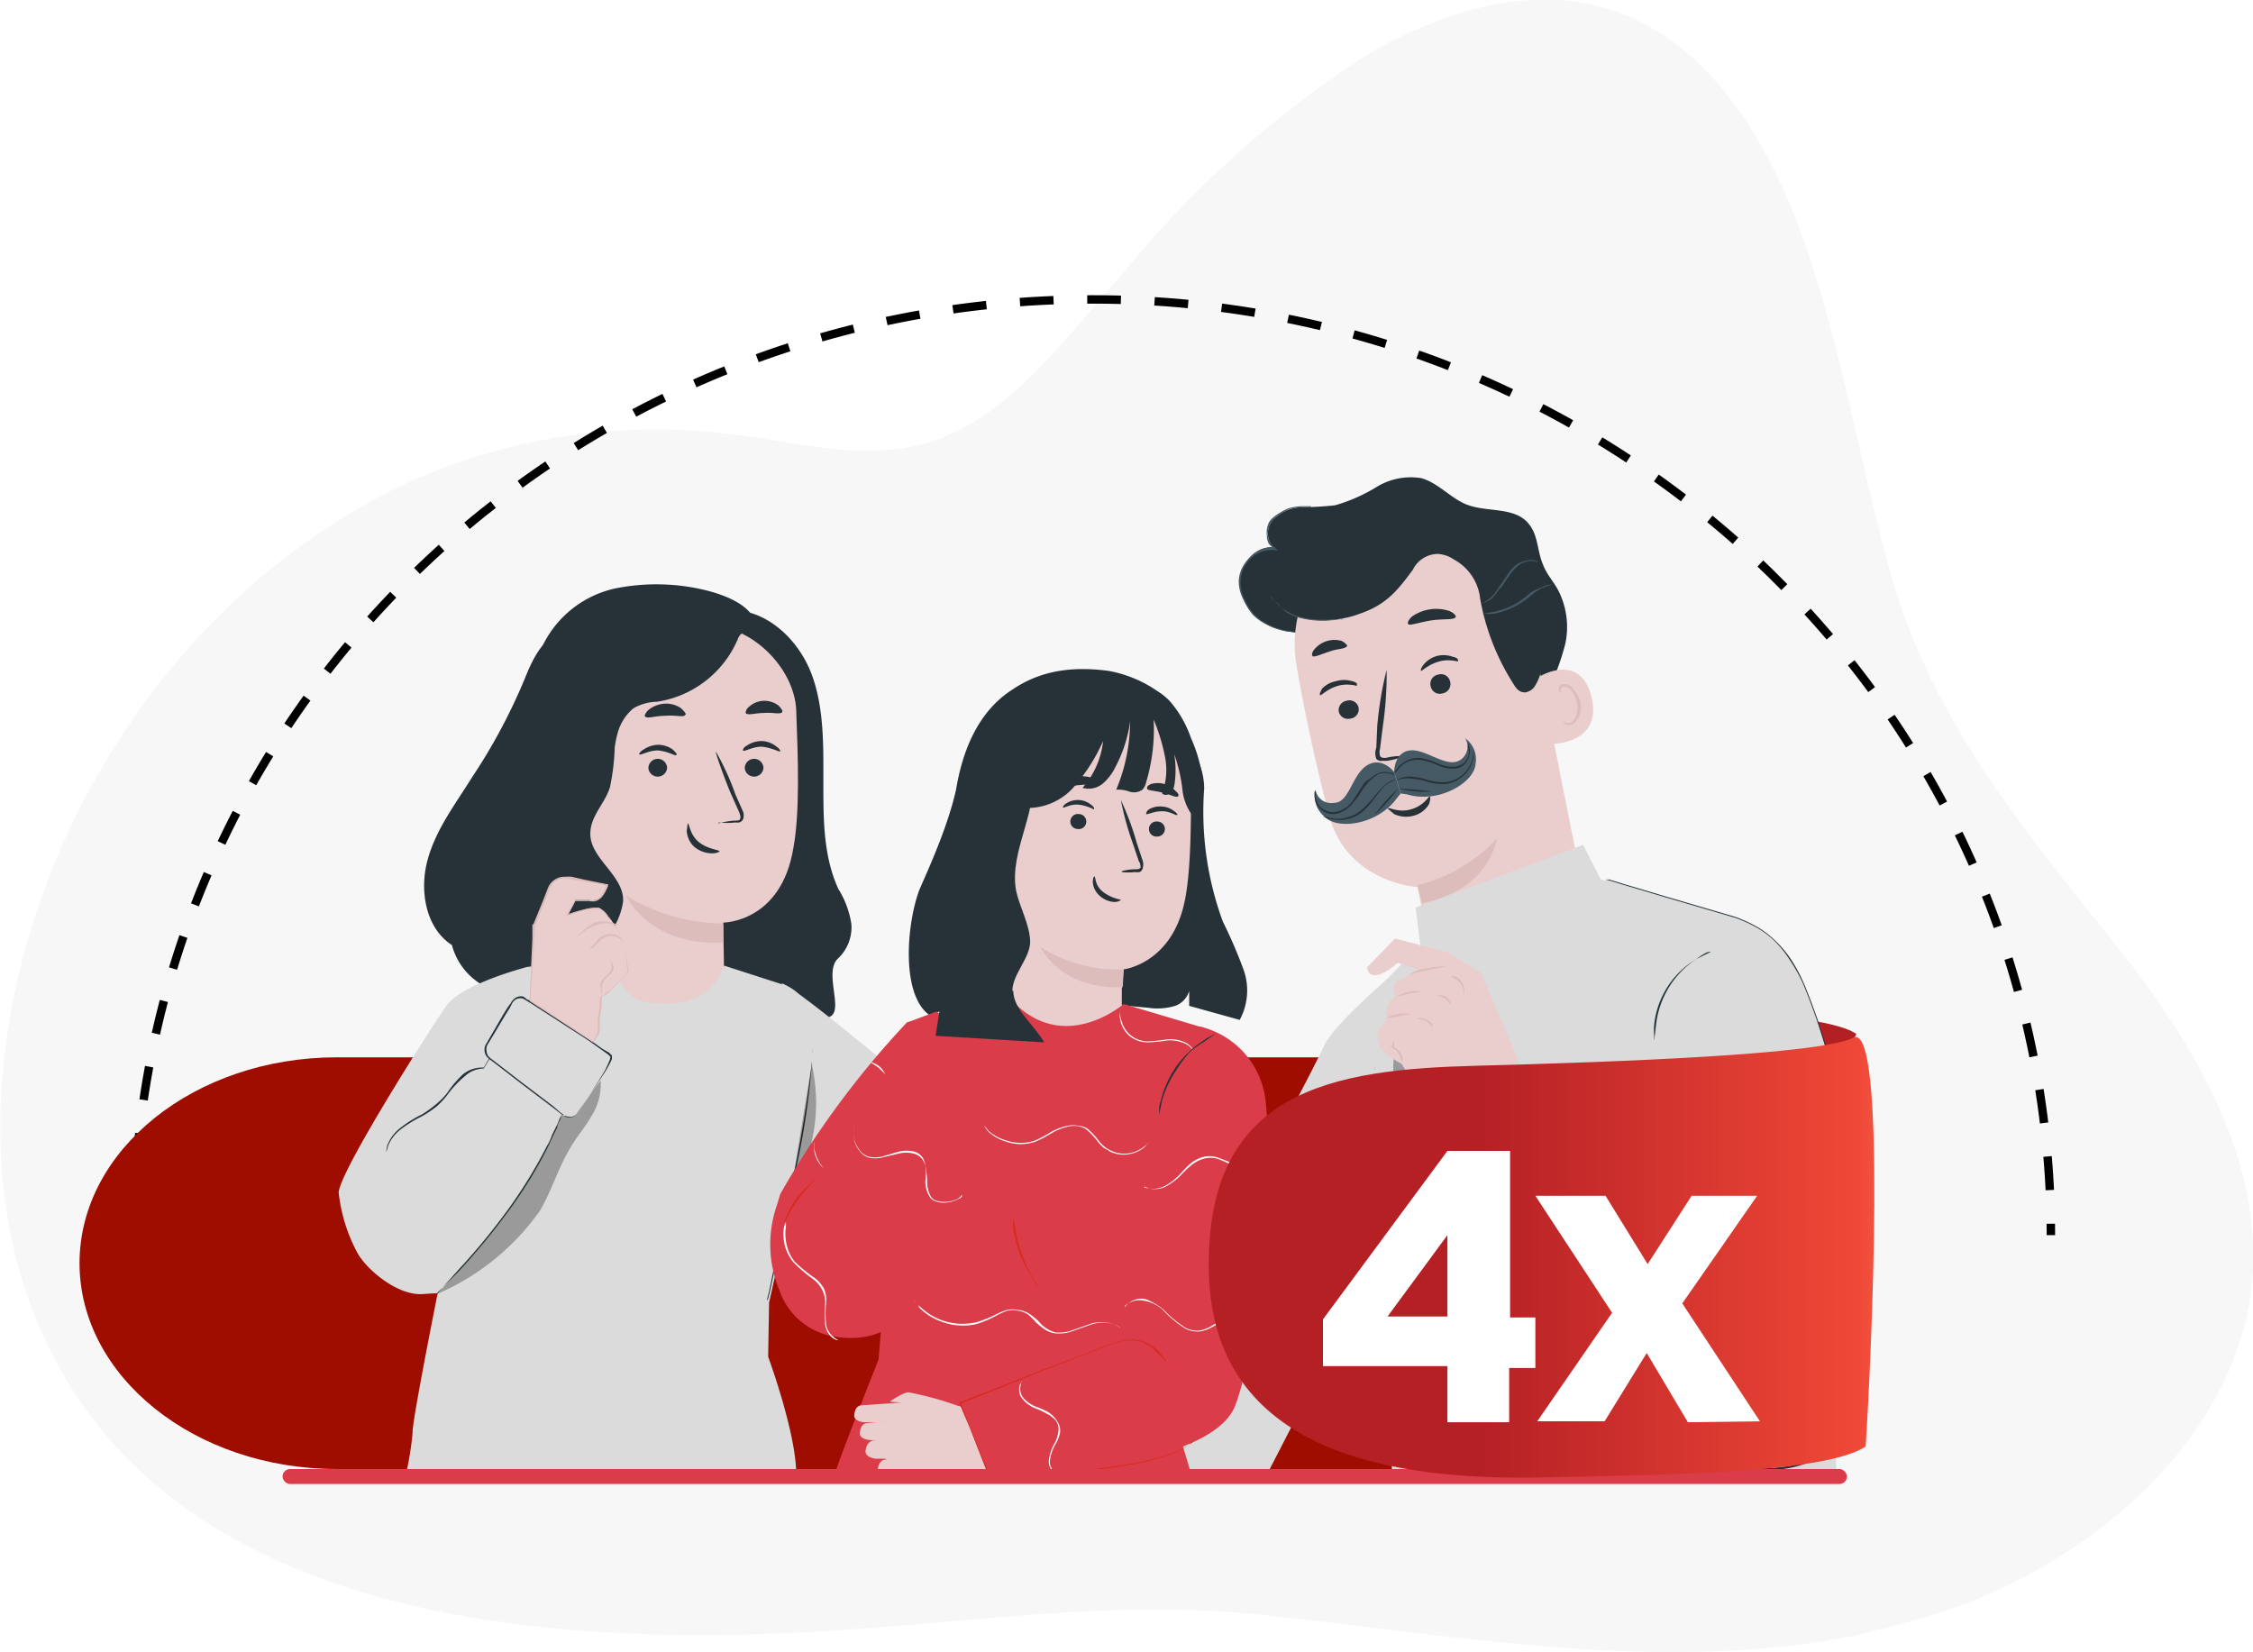 <svg xmlns="http://www.w3.org/2000/svg" viewBox="0 0 240.8 176.6"><defs><linearGradient id="a" x1="1.2" x2=".4" y1=".5" y2=".5" gradientUnits="objectBoundingBox"><stop offset="0" stop-color="#faa584"/><stop offset=".3" stop-color="#f04837"/><stop offset="1" stop-color="#b52025"/></linearGradient><filter id="b" width="64.6" height="47" x="132.4" y="114" filterUnits="userSpaceOnUse"><feOffset dy="3" input="SourceAlpha"/><feGaussianBlur result="blur" stdDeviation="3"/><feFlood flood-color="#c32328"/><feComposite in2="blur" operator="in"/><feComposite in="SourceGraphic"/></filter></defs><g data-name="Group 22687" transform="translate(-5020.8 -2089.5)"><path d="M5220.5 2264c-21.7 4.7-44 .2-65.7-2-14.3-1.4-28.1.6-42.5 1.6-36.5 2.7-77-2-88.6-35.7-9.8-28.2 6-69.9 39.8-86.4a64 64 0 0 1 35.3-5.6c7 .7 14.8 3.3 22.4.5 8-3 13.8-11.2 19.2-17.2a112 112 0 0 1 27.1-24.2c24.6-13.7 39.3-.3 46.6 21.7 3.6 10.8 5.5 22 8.4 32.8 4.1 15.5 13 26.7 23 39.2 9 11 17.3 24 16 38-1.7 16-16.1 29.1-32.1 34.7a77.3 77.3 0 0 1-8.9 2.5" fill="#f7f7f7" data-name="Path 20457"/><path d="M5035.1 2221.4c0-55.2 45.9-99.9 102.5-99.9s102.4 44.7 102.4 100" fill="none" stroke="#000" stroke-dasharray="3.6 3.6" stroke-miterlimit="10" stroke-width=".9" data-name="Path 20458"/><path d="M5056.8 2202.5h142s11.9 10.4 13.4 21.4-7.4 22.6-7.4 22.6h-148c-15.2 0-27.5-9.9-27.5-22s12.3-22 27.5-22Z" fill="#9f0d00" data-name="Path 28697"/><path d="M5184.4 2197.2s30.3-.4 34.8 2.8c-.7 3.9-41 7.8-41 7.8Z" fill="#b32024" data-name="Path 28695"/><g data-name="Group 21490"><g data-name="Character 3"><g data-name="Group 21059"><g data-name="Group 21054"><path d="M5187.4 2152.7c-.5-1-1.3-1.8-1.7-2.9-.6-1.4-.5-3.1-1.5-4.3-1.5-1.9-4.5-1.2-6.7-2.1-1.7-.7-3-2.3-4.8-2.8a7 7 0 0 0-4.7.9 18 18 0 0 1-4.5 2 32 32 0 0 1-3.5.2 4.6 4.6 0 0 0-3.1 1.3 2.2 2.2 0 0 0 0 3c-2-.2-3.8 2-3.6 4a5.6 5.6 0 0 0 3.7 4.6 12.3 12.3 0 0 0 6.1.4c5.8-.8 11.5-3.4 15.2-8l7.8 14.6a25.5 25.5 0 0 0 2-5.3 8.6 8.6 0 0 0-.7-5.6Z" fill="#263238" data-name="Path 28423"/><g data-name="Group 21053"><g data-name="Group 21027"><g data-name="Group 21026"><g data-name="Group 21025"><g data-name="Group 20933"><g data-name="Group 20932"><g data-name="Group 20931"><g data-name="Group 20920"><g data-name="Group 20919"><g data-name="Group 20918"><g data-name="Group 20917"><g data-name="Group 20916"><g data-name="Group 20915"><g data-name="Group 20914"><g data-name="Group 20913"><g data-name="Group 20912"><g data-name="Group 20911"><path d="m5184.4 2156.4 5.7 28.6a8.7 8.7 0 0 1-7.2 10.3 8.7 8.7 0 0 1-9.8-7l-.8-4s-7.4-.4-9.4-7.5a197 197 0 0 1-3.5-16 13.7 13.7 0 0 1 10-15.7l.7-.2c7.6-1.5 13 4 14.3 11.5Z" fill="#eacdcd" data-name="Path 28424"/></g></g></g></g></g></g></g></g></g></g><g data-name="Group 20930"><g data-name="Group 20929"><g data-name="Group 20928"><g data-name="Group 20927"><g data-name="Group 20926"><g data-name="Group 20925"><g data-name="Group 20924"><g data-name="Group 20923"><g data-name="Group 20922"><g data-name="Group 20921"><path d="M5172.3 2184.1a17.1 17.1 0 0 0 8.5-5s-.8 5.6-8 6.9Z" fill="#ddbcbc" data-name="Path 28425"/></g></g></g></g></g></g></g></g></g></g></g></g></g><g data-name="Group 21024"><g data-name="Group 21023"><g data-name="Group 21002"><g data-name="Group 21001"><g data-name="Group 21000"><g data-name="Group 20955"><g data-name="Group 20943"><g data-name="Group 20942"><g data-name="Group 20941"><g data-name="Group 20940"><g data-name="Group 20939"><g data-name="Group 20938"><g data-name="Group 20937"><g data-name="Group 20936"><g data-name="Group 20935"><g data-name="Group 20934"><path d="M5163.9 2165.6a1 1 0 0 0 1.2.7 1 1 0 0 0 .9-1.2 1 1 0 0 0-1.3-.7 1 1 0 0 0-.8 1.2Z" fill="#263238" data-name="Path 28426"/></g></g></g></g></g></g></g></g></g></g><g data-name="Group 20954"><g data-name="Group 20953"><g data-name="Group 20952"><g data-name="Group 20951"><g data-name="Group 20950"><g data-name="Group 20949"><g data-name="Group 20948"><g data-name="Group 20947"><g data-name="Group 20946"><g data-name="Group 20945"><g data-name="Group 20944"><path d="M5161.9 2163.8c.2 0 .8-.7 1.9-1 1-.3 2 0 2 0 .1-.2 0-.4-.5-.5a2.9 2.9 0 0 0-1.7 0 2.8 2.8 0 0 0-1.5.8c-.2.4-.3.6-.2.7Z" fill="#263238" data-name="Path 28427"/></g></g></g></g></g></g></g></g></g></g></g></g><g data-name="Group 20977"><g data-name="Group 20965"><g data-name="Group 20964"><g data-name="Group 20963"><g data-name="Group 20962"><g data-name="Group 20961"><g data-name="Group 20960"><g data-name="Group 20959"><g data-name="Group 20958"><g data-name="Group 20957"><g data-name="Group 20956"><path d="M5173.7 2162.8a1 1 0 0 0 1.3.8 1 1 0 0 0 .8-1.2 1 1 0 0 0-1.3-.8 1 1 0 0 0-.8 1.2Z" fill="#263238" data-name="Path 28428"/></g></g></g></g></g></g></g></g></g></g><g data-name="Group 20976"><g data-name="Group 20975"><g data-name="Group 20974"><g data-name="Group 20973"><g data-name="Group 20972"><g data-name="Group 20971"><g data-name="Group 20970"><g data-name="Group 20969"><g data-name="Group 20968"><g data-name="Group 20967"><g data-name="Group 20966"><path d="M5172.7 2161.2c.1 0 .8-.7 1.9-1 1-.3 2 0 2 0 .1-.2 0-.4-.5-.5a2.9 2.9 0 0 0-1.7-.1 2.8 2.8 0 0 0-1.5 1c-.2.3-.3.5-.2.6Z" fill="#263238" data-name="Path 28429"/></g></g></g></g></g></g></g></g></g></g></g></g><g data-name="Group 20988"><g data-name="Group 20987"><g data-name="Group 20986"><g data-name="Group 20985"><g data-name="Group 20984"><g data-name="Group 20983"><g data-name="Group 20982"><g data-name="Group 20981"><g data-name="Group 20980"><g data-name="Group 20979"><g data-name="Group 20978"><path d="M5170.9 2170.3a7.5 7.5 0 0 0-2 .2c-.2 0-.5 0-.6-.2a1.5 1.5 0 0 1 0-.8l.3-2.4a37.8 37.8 0 0 0 .4-6 37.8 37.8 0 0 0-1 6l-.1 2.3a1.7 1.7 0 0 0 0 1.2.7.7 0 0 0 .7.2 2 2 0 0 0 .5 0 7.4 7.4 0 0 0 1.8-.5Z" fill="#263238" data-name="Path 28430"/></g></g></g></g></g></g></g></g></g></g></g><g data-name="Group 20999"><g data-name="Group 20998"><g data-name="Group 20997"><g data-name="Group 20996"><g data-name="Group 20995"><g data-name="Group 20994"><g data-name="Group 20993"><g data-name="Group 20992"><g data-name="Group 20991"><g data-name="Group 20990"><g data-name="Group 20989"><path d="M5173.6 2174.6c-.1 0-.6 1-2 1.4s-2.4-.3-2.5-.1l.7.6a3 3 0 0 0 2 .2 2.7 2.7 0 0 0 1.7-1.2c.2-.5.2-.8.1-.9Z" fill="#263238" data-name="Path 28431"/></g></g></g></g></g></g></g></g></g></g></g></g></g></g><g data-name="Group 21012"><g data-name="Group 21011"><g data-name="Group 21010"><g data-name="Group 21009"><g data-name="Group 21008"><g data-name="Group 21007"><g data-name="Group 21006"><g data-name="Group 21005"><g data-name="Group 21004"><g data-name="Group 21003"><path d="M5171.3 2156.2c.2.2 1.2-.2 2.5-.4 1.4-.2 2.5 0 2.6-.4 0-.1-.2-.4-.7-.6a4.5 4.5 0 0 0-4 .6c-.3.3-.5.6-.4.8Z" fill="#263238" data-name="Path 28432"/></g></g></g></g></g></g></g></g></g></g><g data-name="Group 21022"><g data-name="Group 21021"><g data-name="Group 21020"><g data-name="Group 21019"><g data-name="Group 21018"><g data-name="Group 21017"><g data-name="Group 21016"><g data-name="Group 21015"><g data-name="Group 21014"><g data-name="Group 21013"><path d="M5161 2159.6c.3.2 1-.2 2-.5.8-.3 1.6-.2 1.8-.6 0 0-.2-.3-.6-.5a2.8 2.8 0 0 0-3 1c-.2.3-.2.5-.1.6Z" fill="#263238" data-name="Path 28433"/></g></g></g></g></g></g></g></g></g></g></g></g></g></g></g><g data-name="Group 21049"><g data-name="Group 21037"><g data-name="Group 21036"><g data-name="Group 21035"><g data-name="Group 21034"><g data-name="Group 21033"><g data-name="Group 21032"><g data-name="Group 21031"><g data-name="Group 21030"><g data-name="Group 21029"><g data-name="Group 21028"><path d="M5185.2 2161.9c.1-.1 4.5-2.8 5.7 2.1s-4 5-4.1 5l-1.6-7.1Z" fill="#eacdcd" data-name="Path 28434"/></g></g></g></g></g></g></g></g></g></g><g data-name="Group 21048"><g data-name="Group 21047"><g data-name="Group 21046"><g data-name="Group 21045"><g data-name="Group 21044"><g data-name="Group 21043"><g data-name="Group 21042"><g data-name="Group 21041"><g data-name="Group 21040"><g data-name="Group 21039"><g data-name="Group 21038"><path d="M5187.9 2166.7h.2a.9.9 0 0 0 .7 0 2.2 2.2 0 0 0 .5-2.2 2.9 2.9 0 0 0-.5-1.1 1 1 0 0 0-.8-.5.4.4 0 0 0-.4.3v.3s-.2 0-.2-.3a.6.6 0 0 1 .1-.4.7.7 0 0 1 .5-.2 1.2 1.2 0 0 1 1 .6 3 3 0 0 1 .7 1.3 2.3 2.3 0 0 1-.8 2.4 1 1 0 0 1-.8 0c-.2 0-.2-.2-.2-.2Z" fill="#ddbcbc" data-name="Path 28435"/></g></g></g></g></g></g></g></g></g></g></g></g><g data-name="Group 21052"><g data-name="Group 21051"><g data-name="Group 21050"><path d="M5157.6 2154.1c1 1.8 5.4 2.2 8.5 1 3-1 4.2-2.7 5.7-4.7a3 3 0 0 1 2.7-1.7 3.4 3.4 0 0 1 1.7.6 5.4 5.4 0 0 1 2.8 4.2 25 25 0 0 0 3.5 9c.3.5.6 1 1.3 1a1.5 1.5 0 0 0 1-.6 5.6 5.6 0 0 0 .8-4 20.7 20.7 0 0 0-2-7.8 14 14 0 0 0-5.6-5.9 13.3 13.3 0 0 0-10-1 16.4 16.4 0 0 0-8.3 5.7 9.6 9.6 0 0 0-2 4.2" fill="#263238" data-name="Path 28436"/></g></g></g></g></g><g data-name="Group 21055"><path d="M5160.9 2143.7h-.6a6.3 6.3 0 0 0-1.6.2 4.6 4.6 0 0 0-1 .5 3.7 3.7 0 0 0-.6.4 2.7 2.7 0 0 0-.4.5 2.3 2.3 0 0 0-.4 1.4 1.9 1.9 0 0 0 .3.8 2.3 2.3 0 0 0 .5.6l.3.2h-.3a3.3 3.3 0 0 0-2.9 1.2 3.3 3.3 0 0 0-.8 2 4 4 0 0 0 .4 2 6.7 6.7 0 0 0 1 1.6 5 5 0 0 0 1.3 1 7.5 7.5 0 0 0 2.3.8l.7.1a1 1 0 0 1 .2 0 1.1 1.1 0 0 1-.2 0 12.1 12.1 0 0 1-.7 0 7.2 7.2 0 0 1-2.3-.8 5 5 0 0 1-1.4-1 6.8 6.8 0 0 1-1-1.6 4.2 4.2 0 0 1-.5-2.1 3.5 3.5 0 0 1 .9-2.1 4.2 4.2 0 0 1 1.4-1.1 2.8 2.8 0 0 1 1.6-.3v.2a2.4 2.4 0 0 1-.7-.6 2 2 0 0 1-.2-.9 2.4 2.4 0 0 1 .3-1.5 2.9 2.9 0 0 1 .5-.5 3.8 3.8 0 0 1 .6-.4 4.6 4.6 0 0 1 1-.5 5.9 5.9 0 0 1 1.7-.2h.4a.6.6 0 0 1 .2 0Z" fill="#455a64" data-name="Path 28437"/></g><g data-name="Group 21056"><path d="M5164.3 2155.6a1.2 1.2 0 0 1-.3.1 9.8 9.8 0 0 1-1 .1 9.3 9.3 0 0 1-3-.2 5.7 5.7 0 0 1-1.6-.6 5.5 5.5 0 0 1-1-1 6.2 6.2 0 0 1-.7-.6 1.2 1.2 0 0 1-.2-.3l.9 1a5.6 5.6 0 0 0 2.6 1.4 10.4 10.4 0 0 0 3 .2h1.3Z" fill="#455a64" data-name="Path 28438"/></g><g data-name="Group 21057"><path d="M5185.2 2149.6a2.1 2.1 0 0 0-1.2-.1 2.7 2.7 0 0 0-1 .5 5 5 0 0 0-1 1.2c-.4.5-.6 1-1 1.3a4.8 4.8 0 0 1-.8 1 2.6 2.6 0 0 1-.8.4.8.8 0 0 1-.3.1 3.8 3.8 0 0 0 1-.6 5 5 0 0 0 .8-1l.9-1.3a4.9 4.9 0 0 1 1-1.2 2.7 2.7 0 0 1 1.2-.5 1.8 1.8 0 0 1 .9 0 .7.7 0 0 1 .3.2Z" fill="#455a64" data-name="Path 28439"/></g><g data-name="Group 21058"><path d="M5186.7 2152a4.7 4.7 0 0 0-1.2.4 5.4 5.4 0 0 0-1 .7 9 9 0 0 1-1.4 1 7.8 7.8 0 0 1-2.7 1 6.5 6.5 0 0 1-1 0 1.1 1.1 0 0 1-.2 0l1.2-.2a8.6 8.6 0 0 0 2.6-1 9.8 9.8 0 0 0 1.3-1 5 5 0 0 1 1.2-.6 2.6 2.6 0 0 1 .8-.3.9.9 0 0 1 .4 0Z" fill="#455a64" data-name="Path 28440"/></g></g><g data-name="Group 21067"><path d="M5170.5 2192.9s-7.2 6-8.2 8.4-24.1 46-24.1 46h17.9l14.2-27.6Z" fill="#dbdbdb" data-name="Path 28441"/><g data-name="Group 21060"><path d="M5167.7 2203.6a1.8 1.8 0 0 1 0 .3v.9l.2 3.2.6 10.4a384.9 384.9 0 0 1 .5 13.7v.8a1.8 1.8 0 0 1 0 .3 1.8 1.8 0 0 1 0-.3v-.8l-.2-3.2c0-2.7-.2-6.4-.5-10.5l-.5-10.4a197.2 197.2 0 0 1-.1-3.2v-.9a1.8 1.8 0 0 1 0-.3Z" fill="#263238" data-name="Path 28442"/></g><g data-name="Group 21066"><path d="m5190 2179.8 1.9 3.7s15.5 3.5 18.8 8c4.7 6.5 6.4 55.9 6.4 55.9h-47.5l-2-51.8 5-5.1-.5-4Z" fill="#dbdbdb" data-name="Path 28443"/><g data-name="Group 21061" opacity=".3"><path d="M5203 2240.9a330 330 0 0 0-28.9-41.5l-4.3 3a6.6 6.6 0 0 0 1.8 5.7c1.3 1.4 3 2.5 4 4.2a16.6 16.6 0 0 1 1.6 5.3c2 9.1 7.4 17.4 14.2 23.8 2.5 2.2 5.3 4.4 8.6 4.8 1.5.2 3.4-.3 4-1.8.3-1.2-.3-2.5-1-3.5Z" data-name="Path 28444"/></g><g data-name="Group 21063"><path d="m5199 2207 2.8 11.9-13.8-11-8.8 9s18.2 29 27 29.6c6.4.4 9.6-.7 12-4.5 2.7-4.4 1.5-23.2-.4-32.7a79.5 79.5 0 0 0-4-14.1c-2.5-6-5.6-6.9-7.6-7.7l-13.8-4" fill="#dbdbdb" data-name="Path 28445"/><g data-name="Group 21062"><path d="M5192.4 2183.5h.4l1.3.4 4.7 1.4 7.5 2.2a14.8 14.8 0 0 1 2.2 1 9.3 9.3 0 0 1 2 1.5 11.5 11.5 0 0 1 1.7 2 17.7 17.7 0 0 1 1.4 2.6 67.2 67.2 0 0 1 3.7 12 99.5 99.5 0 0 1 2.1 14.2c.2 2.6.4 5.2.4 7.8a67.6 67.6 0 0 1-.2 8.2 19.6 19.6 0 0 1-.8 4.1 5 5 0 0 1-.2.5 3.4 3.4 0 0 1-.2.5 3.8 3.8 0 0 1-.3.5l-.3.4a10.1 10.1 0 0 1-1.5 1.6 8.1 8.1 0 0 1-1.8 1.2 9.5 9.5 0 0 1-2 .7 18.3 18.3 0 0 1-4.4.4 31 31 0 0 1-1.5 0 6.5 6.5 0 0 1-1.4-.3 10 10 0 0 1-2.7-1.2 28.6 28.6 0 0 1-4.4-3.6 84.7 84.7 0 0 1-7.3-8.2 176.2 176.2 0 0 1-11.7-16.5v-.1l8.9-9 13.8 11-2-8.7-.6-2.2v-.6l-.1-.2v.2l.2.6.5 2.2 2 8.7v.2-.1l-13.8-11-8.7 9v-.1a209.8 209.8 0 0 0 11.6 16.5 84.6 84.6 0 0 0 7.3 8.2 28.4 28.4 0 0 0 4.4 3.5 9.8 9.8 0 0 0 2.6 1.2 6.3 6.3 0 0 0 1.4.2h1.5a18.1 18.1 0 0 0 4.3-.3 9.3 9.3 0 0 0 2-.7 8 8 0 0 0 1.8-1.1 10 10 0 0 0 1.4-1.6l.3-.5a3.7 3.7 0 0 0 .3-.4 3.3 3.3 0 0 0 .2-.5 5 5 0 0 0 .2-.5 19.4 19.4 0 0 0 .8-4 67.6 67.6 0 0 0 .3-8.2 65 65 0 0 0-.5-7.7 99.6 99.6 0 0 0-2-14.3 67.3 67.3 0 0 0-3.7-12 17.5 17.5 0 0 0-1.4-2.5 11.4 11.4 0 0 0-1.6-2 9.2 9.2 0 0 0-2-1.5 14.7 14.7 0 0 0-2.2-1l-7.5-2.2-4.7-1.4-1.3-.4-.4-.1Z" fill="#263238" data-name="Path 28446"/></g></g><g data-name="Group 21064"><path d="M5207.7 2227.9s-.1-.7-.5-1.7a16.3 16.3 0 0 0-.7-1.6 15.9 15.9 0 0 0-2.5-3.7 16.4 16.4 0 0 0-1.3-1.3c-.8-.7-1.4-1-1.4-1a2.1 2.1 0 0 1 .4.2 10.8 10.8 0 0 1 1 .7 14.2 14.2 0 0 1 1.4 1.3 14.8 14.8 0 0 1 2.5 3.7 14.3 14.3 0 0 1 .7 1.7 10.8 10.8 0 0 1 .4 1.2 2.1 2.1 0 0 1 0 .5Z" fill="#263238" data-name="Path 28447"/></g><g data-name="Group 21065"><path d="m5203.7 2191.2-1.6.8a9.7 9.7 0 0 0-4.3 7l-.2 1.7a2 2 0 0 1 0-.4 8.3 8.3 0 0 1 0-1.3 9.3 9.3 0 0 1 4.5-7 8.2 8.2 0 0 1 1.1-.7 2 2 0 0 1 .5-.1Z" fill="#263238" data-name="Path 28448"/></g></g></g><g data-name="Group 21086"><g data-name="Group 21076"><path d="m5167 2192.8 2.9-3 5.7 1.5 3.5 2.2 4.6 10.8 3.5 4.3-7.2 7.3-2.8-5.5a18.6 18.6 0 0 1-4.6-4l-2-3.2s-1.9-1-2.3-1.8a4.3 4.3 0 0 1-.3-1.5l1-1.4a3.5 3.5 0 0 1 .2-1.8 1.7 1.7 0 0 1 .7-.6s-.3-1.2.1-1.6a13.6 13.6 0 0 1 2.6-1.3l-2.4-.8s-3 2.7-3.3.4Z" fill="#eacdcd" data-name="Path 28449"/><path d="M5170.6 2203a2.6 2.6 0 0 0-.4-1 1.6 1.6 0 0 0-.4-.4v.2l-.1-.3-.4-.2h.3v-.1l.2-.6v.8a1.5 1.5 0 0 1 .5.4 1.5 1.5 0 0 1 .4.8v.3Zm2.6-4.4a2.8 2.8 0 0 0-1-.2l.3-.1a1.5 1.5 0 0 1 .8.2 1.5 1.5 0 0 1 .6.5v.4a2.6 2.6 0 0 0-.7-.8Zm-4.2-.3a2.7 2.7 0 0 1 1.2-.4 2.7 2.7 0 0 1 1.3 0l-1.2.2-1.3.2Zm6.2-2.1a3.3 3.3 0 0 0-1-.3h.3a1.5 1.5 0 0 1 .8.1 1.5 1.5 0 0 1 .5.6v.3a3 3 0 0 0-.6-.7Zm-5.3 0a3.3 3.3 0 0 1 1.4-.7 3.3 3.3 0 0 1 1.5 0l-1.5.2-1.4.4Zm7.3-.5v-.4a1.8 1.8 0 0 0-.4-.8 1.8 1.8 0 0 0-.7-.5l-.3-.2h.4a1.5 1.5 0 0 1 .8.6 1.5 1.5 0 0 1 .3.9v.4Zm-5.9-2a4.5 4.5 0 0 1 2-.7 8.9 8.9 0 0 1 1.4-.2 1.9 1.9 0 0 1 .6 0l-2 .4a15.8 15.8 0 0 0-2 .5Z" fill="#ddbcbc" stroke="rgba(0,0,0,0)" stroke-miterlimit="10" stroke-width="1" data-name="Union 89"/></g><g data-name="Group 21085"><g data-name="Group 21084"><g fill="#455a64" data-name="Group 21077"><path d="M5169.8 2172s-1.3-1.7-2.9-.7-1.9 4-3.5 4a1.7 1.7 0 0 1-2-1.4 2.8 2.8 0 0 0 1 2.9c1.3 1.4 5.6.9 7.7-2l.4-.5Z" data-name="Path 28459"/><path d="M5169.8 2172s0-2.1 1.7-2.3 4 2 5.4 1a1.7 1.7 0 0 0 .5-2.3 2.8 2.8 0 0 1 1.1 2.8c-.2 2-4 4.2-7.3 3.2l-.7-.1Z" data-name="Path 28460"/></g><g data-name="Group 21078"><path d="M5161.4 2174v.5a2 2 0 0 0 .4 1.1 2 2 0 0 0 1.6.7 2.9 2.9 0 0 0 1.9-1.1l1.3-2a4.4 4.4 0 0 1 .8-.6 2.8 2.8 0 0 1 .8-.5 2 2 0 0 1 1.2 0 1.3 1.3 0 0 1 .4.1v.1l-.4-.1a2 2 0 0 0-1.2 0 2.8 2.8 0 0 0-.7.5 4.3 4.3 0 0 0-.7.7c-.5.6-.8 1.3-1.4 1.9a3 3 0 0 1-2 1.2 2 2 0 0 1-1.7-.8 2 2 0 0 1-.4-1.2 1.7 1.7 0 0 1 0-.4Z" fill="#263238" data-name="Path 28461"/></g><g data-name="Group 21079"><path d="M5170 2172.8a5.5 5.5 0 0 0-1.2.7 10.6 10.6 0 0 0-1 1.2 12.6 12.6 0 0 1-1.2 1.4 3.8 3.8 0 0 1-3.1 1 3.4 3.4 0 0 1-1-.2 1.1 1.1 0 0 1-.3-.2 5.8 5.8 0 0 0 1.3.3 3.9 3.9 0 0 0 1.5-.2 3.8 3.8 0 0 0 1.5-.9 14 14 0 0 0 1.2-1.3 9.3 9.3 0 0 1 1-1.1 3.7 3.7 0 0 1 .9-.6 1.3 1.3 0 0 1 .3-.1Z" fill="#263238" data-name="Path 28462"/></g><g data-name="Group 21080"><path d="M5177.6 2168.9h.1a1.2 1.2 0 0 1 .1.3 1.8 1.8 0 0 1 0 1.2 1.9 1.9 0 0 1-.4.7 1.7 1.7 0 0 1-.8.5 3.6 3.6 0 0 1-2.1-.3 6.8 6.8 0 0 0-2-.6 2.7 2.7 0 0 0-1.6.4 2.9 2.9 0 0 0-.8.8l-.3.3a2 2 0 0 1 .2-.4 2.7 2.7 0 0 1 .8-.8 2.8 2.8 0 0 1 1.7-.5 6.6 6.6 0 0 1 2 .6 3.5 3.5 0 0 0 2 .3 1.6 1.6 0 0 0 .8-.4 1.8 1.8 0 0 0 .4-.6 1.8 1.8 0 0 0 0-1.1v-.4Z" fill="#263238" data-name="Path 28463"/></g><g data-name="Group 21081"><path d="M5178.3 2169.6a1.2 1.2 0 0 1 0 .4 3.2 3.2 0 0 1-.2 1.1 3.3 3.3 0 0 1-1 1.4 3.4 3.4 0 0 1-1.9.8 6.1 6.1 0 0 1-2-.3 8 8 0 0 0-1.6-.3 3.2 3.2 0 0 0-1.5.2 1 1 0 0 1 .3-.2 2.8 2.8 0 0 1 1.2-.2 7.4 7.4 0 0 1 1.6.3 6.2 6.2 0 0 0 2 .3 3.3 3.3 0 0 0 1.8-.7 3.3 3.3 0 0 0 1-1.3 4.4 4.4 0 0 0 .3-1.5Z" fill="#263238" data-name="Path 28464"/></g><g data-name="Group 21082"><path d="M5167.7 2176.6a18.7 18.7 0 0 1 2.5-2.8 18.7 18.7 0 0 1-2.5 2.8Z" fill="#263238" data-name="Path 28465"/></g><g data-name="Group 21083"><path d="M5173.8 2174.1a12 12 0 0 1-3.5-.3 26.8 26.8 0 0 1 3.5.3Z" fill="#263238" data-name="Path 28466"/></g></g></g></g></g><g data-name="Character 1"><g data-name="Group 21276"><g data-name="Group 21095"><g data-name="Group 21091"><path d="M5140 2197.9a7.5 7.5 0 0 0 .2-1 3.7 3.7 0 0 0 0-1.3 3.7 3.7 0 0 0-1.2-2.2l.3-2a2.6 2.6 0 0 1 .2-.8.8.8 0 0 1 0 .2l-.1.6-.2 2v-.1a3.7 3.7 0 0 1 .7.8 3.7 3.7 0 0 1 .5 1.5 3.6 3.6 0 0 1 0 1.2 3.3 3.3 0 0 1-.3.8.8.8 0 0 1-.2.3Z" fill="#eb996e" data-name="Path 28468"/></g><g data-name="Group 21092"><path d="M5146 2194.7a5.7 5.7 0 0 1 .5-.7 3.1 3.1 0 0 0 .6-2l-.2-1a1.2 1.2 0 0 1 .3-1 .8.8 0 0 1 .6-.2h.2-.2a.7.7 0 0 0-.5.3 1.1 1.1 0 0 0-.2.8l.2 1.2a2.4 2.4 0 0 1-.2 1.1 4.3 4.3 0 0 1-.5.9 3 3 0 0 1-.6.6Z" fill="#eb996e" data-name="Path 28469"/></g><g data-name="Group 21093"><path d="M5143.7 2193.7a9.9 9.9 0 0 1 .7-.9 5.4 5.4 0 0 0 1.2-2.4 3 3 0 0 0 0-.8 5.1 5.1 0 0 0 0-.7 1.6 1.6 0 0 1 0-1.2.7.7 0 0 1 .4-.3.7.7 0 0 1 .4 0c.2 0 .2.2.2.2l-.2-.2a.6.6 0 0 0-.7.3 1.5 1.5 0 0 0 0 1.2 4.9 4.9 0 0 1 .1.7 3 3 0 0 1 0 .8 5.1 5.1 0 0 1-1.3 2.5l-.6.6-.2.2Z" fill="#eb996e" data-name="Path 28470"/></g><g data-name="Group 21094"><path d="M5145.3 2185.9a2.2 2.2 0 0 0-.4.9 4.8 4.8 0 0 0 0 1 5.7 5.7 0 0 1-.2 1.5 5 5 0 0 1-1 2.3 4.3 4.3 0 0 1-.6.5l-.3.2.7-.8a5.3 5.3 0 0 0 1-2.2 6 6 0 0 0 .2-1.4 4.4 4.4 0 0 1 0-1.1 1.3 1.3 0 0 1 .6-1Z" fill="#eb996e" data-name="Path 28471"/></g></g><g data-name="Group 21235"><g data-name="Group 21099"><path d="M5066.5 2181.4c.9-3.3 3-6 4.8-8.9a61.3 61.3 0 0 0 5.6-10.5c.8-2 2-4.6 4.2-5l18.2-2.3c3.8.2 7 3.4 8.3 7s1.2 7.6 1.2 11.5 0 7.8 1.6 11.3a9.9 9.9 0 0 1 1.4 3.8 4.6 4.6 0 0 1-1.5 3.7c-1.4 1.5.6 5.3-.7 6.1-1.9 1.2-7.4-.7-9.6-.6l-6.8.5c-2 .2-4 .3-6-.5-1.5-.8-2.8-2.3-4.6-2.7-2-.5-4.2.7-6.3.9a7 7 0 0 1-7.2-5.2c-2.8-1.8-3.5-5.8-2.6-9.1Z" fill="#263238" data-name="Path 28476"/></g><g data-name="Group 21229"><g data-name="Group 21101"><g data-name="Group 21100"><path d="M5105.9 2165.4c-.2-4.7-5.2-9.5-10-9l-15.2 2.6v2.5l.4 31.4s1.2 10.1 9.7 9.7c7.7-.4 7.4-8.5 7.4-8.5l-.1-6s6.2 0 7.5-8c.7-3.8.5-9.5.3-14.7Z" fill="#eacdcd" data-name="Path 28477"/></g></g><g data-name="Group 21228"><g data-name="Group 21201"><g data-name="Group 21200"><g data-name="Group 21199"><g data-name="Group 21129"><g data-name="Group 21114"><g data-name="Group 21113"><g data-name="Group 21112"><g data-name="Group 21111"><g data-name="Group 21110"><g data-name="Group 21109"><g data-name="Group 21108"><g data-name="Group 21107"><g data-name="Group 21106"><g data-name="Group 21105"><g data-name="Group 21104"><g data-name="Group 21103"><g data-name="Group 21102"><path d="M5102.4 2171.5a1 1 0 0 1-1 1 1 1 0 0 1-1-.9 1 1 0 0 1 1-1 1 1 0 0 1 1 1Z" fill="#263238" data-name="Path 28478"/></g></g></g></g></g></g></g></g></g></g></g></g></g><g data-name="Group 21128"><g data-name="Group 21127"><g data-name="Group 21126"><g data-name="Group 21125"><g data-name="Group 21124"><g data-name="Group 21123"><g data-name="Group 21122"><g data-name="Group 21121"><g data-name="Group 21120"><g data-name="Group 21119"><g data-name="Group 21118"><g data-name="Group 21117"><g data-name="Group 21116"><g data-name="Group 21115"><path d="M5104.2 2169.8c-.1.1-.9-.4-2-.5-1 0-1.9.6-2 .4 0 0 0-.3.4-.5a2.8 2.8 0 0 1 1.6-.5 2.6 2.6 0 0 1 1.6.6c.3.2.4.4.4.5Z" fill="#263238" data-name="Path 28479"/></g></g></g></g></g></g></g></g></g></g></g></g></g></g></g><g data-name="Group 21157"><g data-name="Group 21142"><g data-name="Group 21141"><g data-name="Group 21140"><g data-name="Group 21139"><g data-name="Group 21138"><g data-name="Group 21137"><g data-name="Group 21136"><g data-name="Group 21135"><g data-name="Group 21134"><g data-name="Group 21133"><g data-name="Group 21132"><g data-name="Group 21131"><g data-name="Group 21130"><path d="M5092.1 2171.5a1 1 0 0 1-1 1 1 1 0 0 1-1-.9 1 1 0 0 1 1-1 1 1 0 0 1 1 1Z" fill="#263238" data-name="Path 28480"/></g></g></g></g></g></g></g></g></g></g></g></g></g><g data-name="Group 21156"><g data-name="Group 21155"><g data-name="Group 21154"><g data-name="Group 21153"><g data-name="Group 21152"><g data-name="Group 21151"><g data-name="Group 21150"><g data-name="Group 21149"><g data-name="Group 21148"><g data-name="Group 21147"><g data-name="Group 21146"><g data-name="Group 21145"><g data-name="Group 21144"><g data-name="Group 21143"><path d="M5093 2170.2c0 .1-.8-.4-1.9-.5-1 0-1.9.6-2 .4 0 0 .1-.3.5-.5a2.8 2.8 0 0 1 1.6-.5 2.7 2.7 0 0 1 1.5.5c.3.3.5.5.4.6Z" fill="#263238" data-name="Path 28481"/></g></g></g></g></g></g></g></g></g></g></g></g></g></g></g><g data-name="Group 21171"><g data-name="Group 21170"><g data-name="Group 21169"><g data-name="Group 21168"><g data-name="Group 21167"><g data-name="Group 21166"><g data-name="Group 21165"><g data-name="Group 21164"><g data-name="Group 21163"><g data-name="Group 21162"><g data-name="Group 21161"><g data-name="Group 21160"><g data-name="Group 21159"><g data-name="Group 21158"><path d="M5097.6 2177.5a8.4 8.4 0 0 1 1.7-.3c.3 0 .6 0 .6-.2.1-.2 0-.4-.1-.7l-.8-1.8c-.3-.6-1.7-4.3-1.7-4.7a28 28 0 0 1 2.1 4.6l.8 1.8a1.2 1.2 0 0 1 0 .9.7.7 0 0 1-.4.3 2.2 2.2 0 0 1-.4 0 8.3 8.3 0 0 1-1.8 0Z" fill="#263238" data-name="Path 28482"/></g></g></g></g></g></g></g></g></g></g></g></g></g></g><g data-name="Group 21184"><g data-name="Group 21183"><g data-name="Group 21182"><g data-name="Group 21181"><g data-name="Group 21180"><g data-name="Group 21179"><g data-name="Group 21178"><g data-name="Group 21177"><g data-name="Group 21176"><g data-name="Group 21175"><g data-name="Group 21174"><g data-name="Group 21173"><g data-name="Group 21172"><path d="M5098.1 2188.2a20 20 0 0 1-10.4-3s2.5 5.5 10.4 5Z" fill="#ddbcbc" data-name="Path 28483"/></g></g></g></g></g></g></g></g></g></g></g></g></g><g data-name="Group 21198"><g data-name="Group 21197"><g data-name="Group 21196"><g data-name="Group 21195"><g data-name="Group 21194"><g data-name="Group 21193"><g data-name="Group 21192"><g data-name="Group 21191"><g data-name="Group 21190"><g data-name="Group 21189"><g data-name="Group 21188"><g data-name="Group 21187"><g data-name="Group 21186"><g data-name="Group 21185"><path d="M5094.3 2177.5c.2 0 .2 1.2 1.2 2s2.2.8 2.2 1c0 0-.2.2-.8.2a3 3 0 0 1-1.9-.7 2.5 2.5 0 0 1-.8-1.7l.1-.8Z" fill="#263238" data-name="Path 28484"/></g></g></g></g></g></g></g></g></g></g></g></g></g></g></g></g></g><g data-name="Group 21214"><g data-name="Group 21213"><g data-name="Group 21212"><g data-name="Group 21211"><g data-name="Group 21210"><g data-name="Group 21209"><g data-name="Group 21208"><g data-name="Group 21207"><g data-name="Group 21206"><g data-name="Group 21205"><g data-name="Group 21204"><g data-name="Group 21203"><g data-name="Group 21202"><path d="M5094 2165.9c0 .3-1 0-2.1.1-1.2 0-2 .4-2.2 0 0 0 .1-.4.5-.7a3.1 3.1 0 0 1 1.7-.6 2.8 2.8 0 0 1 1.7.5c.3.3.5.5.5.7Z" fill="#263238" data-name="Path 28485"/></g></g></g></g></g></g></g></g></g></g></g></g></g><g data-name="Group 21227"><g data-name="Group 21226"><g data-name="Group 21225"><g data-name="Group 21224"><g data-name="Group 21223"><g data-name="Group 21222"><g data-name="Group 21221"><g data-name="Group 21220"><g data-name="Group 21219"><g data-name="Group 21218"><g data-name="Group 21217"><g data-name="Group 21216"><g data-name="Group 21215"><path d="M5104.4 2165.6c-.2.3-1 0-2 .1-.9 0-1.7.3-1.9 0 0-.1 0-.4.4-.7a2.4 2.4 0 0 1 1.5-.6 2.5 2.5 0 0 1 1.6.5c.3.3.5.6.4.7Z" fill="#263238" data-name="Path 28486"/></g></g></g></g></g></g></g></g></g></g></g></g></g></g></g><g data-name="Group 21230"><path d="M5077.4 2164.1h.4a12.8 12.8 0 0 1 1-5.6 11.3 11.3 0 0 1 7.7-6.1 22.2 22.2 0 0 1 9.8.2c1.6.4 4.2 1.3 5 2.9.5.7-1.3 1.4-1.6 2.2a11.2 11.2 0 0 1-8.7 6.8 5.2 5.2 0 0 0-2.5.7 5.2 5.2 0 0 0-1.7 2.7 10.8 10.8 0 0 0-.3 1.5 24.2 24.2 0 0 1-.5 4.2c-.5 1.7-2 3-2.1 4.8-.2 2.8 3.6 4.6 3.5 7.4a7.3 7.3 0 0 1-1.4 3.4 4 4 0 0 0-.6 3.5 16.4 16.4 0 0 0 1 1.6c1 1.8-.2 4.3-2.1 5a5.7 5.7 0 0 1-5.7-1.5 13 13 0 0 1-3-5.4 37.1 37.1 0 0 1 1.8-28.3Z" fill="#263238" data-name="Path 28487"/></g></g><g data-name="Group 21261"><g data-name="Group 21241"><path d="M5077.3 2192.8s-7.1 1.8-8.8 4.2-11.6 18-11.5 20a17.7 17.7 0 0 0 2 6.4c1 1.8 4.3 4.6 7 4.4s4.3 0 5.1-1.2 10-18 10-18l-6.7-7.2c-.3-.3-2.5 1-2.5 1Z" fill="#dbdbdb" data-name="Path 28493"/><path d="M5103 2228.7s6.5-28.1 4.6-31c-.4-.7-1.5-2.6-3.2-3l-6.2-2a6 6 0 0 1-5 4c-4.5.4-5-1-5.5-1.4l-2.3-3.1-8 .6-7 3.2 1.2 11.6-4 20s-2.8 14-2.7 15a32.3 32.3 0 0 1-.8 4.8l41.8-.1c.1-4.4-3-12.8-3-12.8Z" fill="#dbdbdb" data-name="Path 28494"/><g data-name="Group 21236"><path d="M5074.8 2199.8a1.6 1.6 0 0 1-.1.3l-.5.8-1.7 2.8a3 3 0 0 0-2 .8 11.2 11.2 0 0 0-1.8 1.9 8 8 0 0 1-1.3 1.4 11.9 11.9 0 0 1-1.5 1 13.3 13.3 0 0 0-2.4 1.5 4.4 4.4 0 0 0-1.2 1.6l-.2.7a.7.7 0 0 1 0-.2 3 3 0 0 1 .1-.5 4.3 4.3 0 0 1 1.2-1.7 12.8 12.8 0 0 1 2.5-1.6 12 12 0 0 0 1.4-1 8 8 0 0 0 1.3-1.3 11 11 0 0 1 1.7-2 3.2 3.2 0 0 1 2.2-.7l1.6-2.7.5-.8a1.6 1.6 0 0 1 .2-.3Z" fill="#263238" data-name="Path 28495"/></g><g data-name="Group 21237" opacity=".3"><path d="M5067.5 2227.8a26 26 0 0 0 11-8.9c1.3-2.2 2-4.7 3.3-6.8.7-1.2 1.6-2.2 2.2-3.3a6.3 6.3 0 0 0 1-3.8 24.2 24.2 0 0 0-2.4 3.2 1.3 1.3 0 0 1-1.8.4c-3 7.4-7.8 13.5-13.3 19.2" data-name="Path 28496"/></g><g data-name="Group 21238"><path d="M5080.8 2208.8a1.1 1.1 0 0 1-.1.3l-.3.6c0 .3-.2.6-.4 1l-.6 1.3a47 47 0 0 1-4.3 7 73 73 0 0 1-5.2 6.3 71.9 71.9 0 0 1-1.8 1.8l-.4.5a1.1 1.1 0 0 1-.2.2 1.1 1.1 0 0 1 .1-.2l.5-.5 1.7-1.9a70 70 0 0 0 5.2-6.3 51.3 51.3 0 0 0 4.3-7c.3-.4.4-.9.6-1.3l.5-1 .2-.5a1.1 1.1 0 0 1 .2-.3Z" fill="#263238" data-name="Path 28497"/></g><g data-name="Group 21240"><path d="M5081 2208.7a1 1 0 0 0 1.5-.3 33 33 0 0 0 3.7-6l-9.2-6.1a1 1 0 0 0-1.5.3l-.7 1.1a378.5 378.5 0 0 1-2 3.5 1 1 0 0 0 .3 1.3Z" fill="#dbdbdb" data-name="Path 28498"/><g data-name="Group 21239"><path d="m5081 2208.7-.3-.2-.9-.7-3.3-2.5-2.2-1.7-1.3-1a1.1 1.1 0 0 1-.4-.7 1.2 1.2 0 0 1 .2-.9l1.8-3.1.5-.8.3-.4a1.4 1.4 0 0 1 .3-.4 1.1 1.1 0 0 1 1-.3 1.4 1.4 0 0 1 .4.3l.5.2a694.8 694.8 0 0 1 6.2 4.1l1.4 1 .7.4.3.3a.2.2 0 0 1 0 .1.4.4 0 0 1 0 .1 1.3 1.3 0 0 1 0 .2 11.4 11.4 0 0 1-.7 1.3 48.8 48.8 0 0 1-.8 1.2l-2.3 3.4a1 1 0 0 1-1 .3.8.8 0 0 1-.4-.2 1.5 1.5 0 0 0 .4.1 1 1 0 0 0 1-.2 90.3 90.3 0 0 0 3-4.6 11.4 11.4 0 0 0 .6-1.3 1 1 0 0 0 0-.2s.1 0 .1 0c0-.1 0 0 0 0l-.3-.3-.7-.5-1.4-1-6.2-4-.5-.3a1.2 1.2 0 0 0-.4-.2 1 1 0 0 0-.8.2 1.3 1.3 0 0 0-.3.4l-.2.4-.5.8-1.8 3a1 1 0 0 0-.2.8 1 1 0 0 0 .3.7l1.3 1 2.2 1.7 3.3 2.5.8.7.3.2Z" fill="#263238" data-name="Path 28499"/></g></g></g><path d="m5135.3 2197.6-13.4 10.9c-2.4-2-15.6-13.2-17.5-13.9l-10.3 15.7 11.5 6.8s13.7 7.9 17.4 7.3 18.8-19.8 18.8-19.8Z" fill="#dbdbdb" data-name="Path 28500"/><g data-name="Group 21259"><path d="M5107.6 2201.7a1.5 1.5 0 0 1 0 .3v.8a81.1 81.1 0 0 1-1.9 12.4l-2 9.5-.6 2.8-.2.8a1.5 1.5 0 0 1-.1.2 1.6 1.6 0 0 1 0-.2l.2-.8.6-2.9 2-9.4a136.7 136.7 0 0 0 2-12.4v-.8a1.5 1.5 0 0 1 0-.3Z" fill="#263238" data-name="Path 28517"/></g><g data-name="Group 21260" opacity=".3"><path d="M5107.5 2203v.6l-2.2 13.4a18.4 18.4 0 0 0 2.2-14Z" data-name="Path 28518"/></g></g><g data-name="Group 21275"><g data-name="Group 21274"><g data-name="Group 21270"><path d="M5087.6 2190.3c0-.5-1.8-3-2.5-3.6s-3.6.6-3.6.6l.8-1.6h1.5c1.4.3 2-1.6 2-1.6l-4.3-.8a1.9 1.9 0 0 0-2 1.1l-1.6 4-.5 8 6.8 4.5a2.3 2.3 0 0 0 .5-.9c.3-.8.1-4.3.6-4.1s2.6-2.6 2.6-2.6l-.3-3Z" fill="#eacdcd" data-name="Path 28545"/><g data-name="Group 21269"><path d="M5087.6 2190.3v.8l.4 2.2a35.4 35.4 0 0 1-1.9 2 5.1 5.1 0 0 1-.4.4 1.6 1.6 0 0 1-.3.2.4.4 0 0 1-.1 0h-.1a1.4 1.4 0 0 0-.1.6v.6l-.2 1.2v1.3a2.8 2.8 0 0 1-.1.4 3.4 3.4 0 0 1-.2.3 2.2 2.2 0 0 1-.4.6l-6.8-4.4v-.1l.3-6.6v-1.5h.1l1.1-2.7.5-1.3a2 2 0 0 1 1.1-1 1.9 1.9 0 0 1 .7-.1 4.6 4.6 0 0 1 .7 0l1.3.3 2.5.5h.1a3.4 3.4 0 0 1-.7 1.4 1.8 1.8 0 0 1-.6.4 1.5 1.5 0 0 1-.7 0h-1.5l-.8 1.5v-.1a16.7 16.7 0 0 1 1.7-.5 5 5 0 0 1 1.6-.2.9.9 0 0 1 .3.2 2 2 0 0 1 .3.2 9.5 9.5 0 0 1 1.1 1.5 11.9 11.9 0 0 1 .9 1.4 2.2 2.2 0 0 1 .1.4 2.6 2.6 0 0 0-.1-.4 13.4 13.4 0 0 0-1-1.4l-.6-1c-.2 0-.3-.3-.5-.4a2 2 0 0 0-.2-.3.8.8 0 0 0-.3 0 4.9 4.9 0 0 0-1.6.1 16.9 16.9 0 0 0-1.7.5h-.2l1-1.6h1.5a1.4 1.4 0 0 0 .6 0 1.7 1.7 0 0 0 .6-.4 3.2 3.2 0 0 0 .6-1.3l.1.1-2.5-.4-1.3-.2a4.5 4.5 0 0 0-.7-.1 1.7 1.7 0 0 0-.6 0 1.8 1.8 0 0 0-1 1l-.5 1.3-1.1 2.7-.1 1.4-.4 6.6 6.7 4.4a2.2 2.2 0 0 0 .3-.6 2 2 0 0 0 .2-.6v-1.3l.2-1.3v-.6a1.3 1.3 0 0 1 .2-.5.2.2 0 0 1 .1 0 .3.3 0 0 0 .2-.1 1.4 1.4 0 0 0 .2-.2 5 5 0 0 0 .4-.3 15.3 15.3 0 0 0 1.9-2 50 50 0 0 1-.3-2.2 8.5 8.5 0 0 1 0-.6 1 1 0 0 1 0-.2Z" fill="#ddbcbc" data-name="Path 28546"/></g></g><g data-name="Group 21271"><path d="m5086.8 2188.4-.7-.2a3.1 3.1 0 0 0-1.6.2 5.2 5.2 0 0 0-1.5.8 4 4 0 0 1-.5.4 2 2 0 0 1 .5-.5 4.4 4.4 0 0 1 1.4-1 3 3 0 0 1 1.7 0 1.3 1.3 0 0 1 .7.3Z" fill="#ddbcbc" data-name="Path 28547"/></g><g data-name="Group 21272"><path d="m5083.8 2190.9.5-.5.4-.5a2 2 0 0 1 .8-.5 1.7 1.7 0 0 1 1.6.3l.4.5a6.4 6.4 0 0 0-.5-.4 1.7 1.7 0 0 0-1.4-.2 3.6 3.6 0 0 0-1.2 1 1.2 1.2 0 0 1-.6.3Z" fill="#ddbcbc" data-name="Path 28548"/></g><g data-name="Group 21273"><path d="m5086 2192 .3.6a.9.9 0 0 1 0 .7 3.7 3.7 0 0 1-.6.6 1.9 1.9 0 0 0-.6 1.3 2.1 2.1 0 0 0 .1.6s-.2-.2-.2-.6a1.5 1.5 0 0 1 0-.7 2.4 2.4 0 0 1 .6-.7 4.5 4.5 0 0 0 .5-.6.8.8 0 0 0 0-.6 3 3 0 0 1 0-.4v-.2Z" fill="#ddbcbc" data-name="Path 28549"/></g></g></g></g></g><g data-name="Character 2"><g data-name="Group 21422"><g data-name="Group 21337"><g data-name="Group 21278"><g data-name="Group 21277"><path d="M5125.8 2166.5h16.3a7.3 7.3 0 0 1 7.4 7.3 34 34 0 0 0 2 14.2 51.1 51.1 0 0 1 2.2 5.1 6.6 6.6 0 0 1-.4 5.4l-5.4-1.5v-1.6a2.4 2.4 0 0 1-1.5 1.6 6.6 6.6 0 0 1-2.9.2 87.4 87.4 0 0 1-16.8-3.1 26 26 0 0 0-4.2 0c-2-8 1.4-19.5 3.3-27.6Z" fill="#263238" data-name="Path 28550"/></g></g><g data-name="Group 21336"><g data-name="Group 21335"><g data-name="Group 21334"><g data-name="Group 21326"><g data-name="Group 21325"><g data-name="Group 21324"><g data-name="Group 21281"><g data-name="Group 21280"><g data-name="Group 21279"><path d="M5123 2173.8c.7-4.2 2.4-8.3 6-10.6 3.1-2.1 6.5-2.5 10.3-2a13.4 13.4 0 0 1 5.4 2.3c2.1 1.5 2.8 4.1 3.7 6.5 1.7 4.8 1 11-.7 12.7l-27.4 15.4c-3.3-2.1-2.6-10-1.2-13.6 1.2-2.7 3.1-7 3.9-10.7Z" fill="#263238" data-name="Path 28551"/></g></g></g><g data-name="Group 21323"><g data-name="Group 21283"><g data-name="Group 21282"><path d="m5129.1 2166.7 12.5-2.5c4-.3 6.4 4.7 6.5 8.7 0 4.4 0 9.8-.7 13-1.4 6.6-6.5 7.2-6.5 7.2l-.2 2.1v2.9c-2 5.2-12.4 3.5-13.2-.4l-.6-28.7a2.3 2.3 0 0 1 2.2-2.3Z" fill="#eacdcd" data-name="Path 28552"/></g></g><g data-name="Group 21287"><g data-name="Group 21286"><g data-name="Group 21285"><g data-name="Group 21284"><path d="M5145.3 2178.1a.8.8 0 0 1-.8.8.8.8 0 0 1-.9-.8.8.8 0 0 1 .9-.8.8.8 0 0 1 .8.8Z" fill="#263238" data-name="Path 28553"/></g></g></g></g><g data-name="Group 21291"><g data-name="Group 21290"><g data-name="Group 21289"><g data-name="Group 21288"><path d="M5146.6 2176.6c-.1.1-.7-.4-1.6-.4s-1.6.4-1.7.3c0 0 0-.3.3-.5a2.3 2.3 0 0 1 1.4-.3 2.2 2.2 0 0 1 1.3.5c.3.2.4.4.3.4Z" fill="#263238" data-name="Path 28554"/></g></g></g></g><g data-name="Group 21295"><g data-name="Group 21294"><g data-name="Group 21293"><g data-name="Group 21292"><path d="M5136.9 2177.3a.8.8 0 0 1-.9.8.8.8 0 0 1-.8-.8.8.8 0 0 1 .9-.8.8.8 0 0 1 .8.8Z" fill="#263238" data-name="Path 28555"/></g></g></g></g><g data-name="Group 21299"><g data-name="Group 21298"><g data-name="Group 21297"><g data-name="Group 21296"><path d="M5137.7 2176s-.7-.4-1.6-.5-1.6.4-1.7.3c0 0 0-.2.3-.4a2.3 2.3 0 0 1 1.4-.4 2.2 2.2 0 0 1 1.3.5c.3.2.4.4.3.5Z" fill="#263238" data-name="Path 28556"/></g></g></g></g><g data-name="Group 21303"><g data-name="Group 21302"><g data-name="Group 21301"><g data-name="Group 21300"><path d="M5140.7 2182.6a6 6 0 0 1 1.5-.2c.2 0 .4 0 .5-.2a1.2 1.2 0 0 0-.2-.7l-.6-1.8a30.5 30.5 0 0 1-1.3-4.7 30.6 30.6 0 0 1 1.7 4.6l.6 1.8a1.4 1.4 0 0 1 0 1 .6.6 0 0 1-.3.3 1.6 1.6 0 0 1-.5 0 6 6 0 0 1-1.4 0Z" fill="#263238" data-name="Path 28557"/></g></g></g></g><g data-name="Group 21307"><g data-name="Group 21306"><g data-name="Group 21305"><g data-name="Group 21304"><path d="M5140.9 2193.1a15.3 15.3 0 0 1-8.9-2.4s2.1 4.6 8.8 4.3Z" fill="#ddbcbc" data-name="Path 28558"/></g></g></g></g><g data-name="Group 21314"><g data-name="Group 21313"><g data-name="Group 21312"><g data-name="Group 21311"><path d="M5137.8 2183.2c.1 0 0 1 1 1.7s1.8.7 1.8.8c0 0-.3.2-.7.2a2.5 2.5 0 0 1-1.6-.7 2.1 2.1 0 0 1-.7-1.4c0-.4.1-.7.2-.6Z" fill="#263238" data-name="Path 28560"/></g></g></g></g><g data-name="Group 21318"><g data-name="Group 21317"><g data-name="Group 21316"><g data-name="Group 21315"><path d="M5138.3 2173.1c-.1.3-1 .2-2.1.3-1 .1-2 .4-2 .2-.2 0 0-.3.3-.6a3.6 3.6 0 0 1 3.2-.3c.4.1.6.3.6.4Z" fill="#263238" data-name="Path 28561"/></g></g></g></g><g data-name="Group 21322"><g data-name="Group 21321"><g data-name="Group 21320"><g data-name="Group 21319"><path d="M5146.7 2174.6c-.2.2-.8-.2-1.7-.4-.8-.2-1.5-.2-1.6-.4 0-.2 0-.3.4-.5a2.6 2.6 0 0 1 1.5 0 2.6 2.6 0 0 1 1.2.8c.3.2.3.5.2.5Z" fill="#263238" data-name="Path 28562"/></g></g></g></g></g></g></g></g><g data-name="Group 21328"><g data-name="Group 21327"><path d="M5141.7 2163.7a14.7 14.7 0 0 1-1.7 7.8 5.4 5.4 0 0 1-1.4 1.8 2.4 2.4 0 0 1-2.1.4 9 9 0 0 0 2.2-5 19.4 19.4 0 0 1-3.3 5.1 6.6 6.6 0 0 1-5.6 2l.3-1.3a4.7 4.7 0 0 1-1.8 2.4 2.4 2.4 0 0 1-2.9-.1c1-3.3-.7-7 .8-10 1-2.1 3.4-3.2 5.7-3.8a18.7 18.7 0 0 1 9.7.4" fill="#263238" data-name="Path 28563"/></g></g><g data-name="Group 21333"><g data-name="Group 21330"><g data-name="Group 21329"><path d="M5141.4 2163.7v.2-.2Z" fill="#263238" data-name="Path 28564"/></g></g><g data-name="Group 21332"><g data-name="Group 21331"><path d="m5141.4 2163.9.4-.1c1.3-.6 2.2-1.2 4 .6a12 12 0 0 1 2.3 4 15.3 15.3 0 0 1 1.2 4.1 17.6 17.6 0 0 1-.3 5 5.7 5.7 0 0 1-1.8-3.4 17 17 0 0 0-.9-4 10.2 10.2 0 0 1 0 3.4 1.4 1.4 0 0 1-.5.8.6.6 0 0 1-.8 0 7.2 7.2 0 0 0 .3-4 20.5 20.5 0 0 0-1.2-3.9 19.8 19.8 0 0 1-.8 6.7 1.7 1.7 0 0 1-.4.8 1.6 1.6 0 0 1-1.4.2 3.3 3.3 0 0 0-1.4-.2 19 19 0 0 0 1.3-10Z" fill="#263238" data-name="Path 28565"/></g></g></g></g></g></g></g><g data-name="Group 21389"><path d="m5128.4 2195.7-10.7 3.1-3 36s-4.7 11.8-4.7 12.4l38.2.1-4.6-15.3s5.2-25.2 5.2-26.6l1.2-4.7a1.2 1.2 0 0 0-.7-1.4l-8.4-2.5s-6.8 5.9-12.5-1Z" fill="#da3c4a" data-name="Path 28566"/><g data-name="Group 21378"><g data-name="Group 21372"><g data-name="Group 21371"><g data-name="Group 21370"><g data-name="Group 21339"><g data-name="Group 21338"><path d="M5122 2247.3h5.1l.3-7c-.4-.1-9.7-1.2-10.3-1l-2 8h7Z" fill="#eacdcd" data-name="Path 28567"/></g></g><g data-name="Group 21369"><g data-name="Group 21368"><g data-name="Group 21365"><g data-name="Group 21364"><g data-name="Group 21342"><g data-name="Group 21341"><g data-name="Group 21340"><path d="M5115.7 2247.3h.1c.8.1 4.3-.2 4.3-.2.2-.4-.2-1.8-.6-1.9s-4.2.3-4.2.3-.6.1-.7 1.1c-.1.6 1 .7 1 .7Z" fill="#eacdcd" data-name="Path 28568"/></g></g></g><g data-name="Group 21345"><g data-name="Group 21344"><g data-name="Group 21343"><path d="M5114.4 2245.4h.2c.7 0 4 0 4.2-.5.2-.5-.1-1.6-.6-1.7s-4.2.3-4.2.3-.6.1-.7 1.1c0 .7 1.1.8 1.1.8Z" fill="#eacdcd" data-name="Path 28569"/></g></g></g><g data-name="Group 21348"><g data-name="Group 21347"><g data-name="Group 21346"><path d="M5113.8 2243.4h.1c.8.1 4.1 0 4.3-.4.1-.5-.2-1.6-.6-1.7s-4.2.3-4.2.3-.6 0-.7 1c-.1.7 1 .8 1 .8Z" fill="#eacdcd" data-name="Path 28570"/></g></g></g><g data-name="Group 21351"><g data-name="Group 21350"><g data-name="Group 21349"><path d="M5113.1 2241.5h.2c.8 0 4.1 0 4.2-.5.2-.4 0-1.6-.5-1.6l-4.2.3s-.6 0-.7 1c-.1.7 1 .8 1 .8Z" fill="#eacdcd" data-name="Path 28571"/></g></g></g><g data-name="Group 21355"><g data-name="Group 21354"><g data-name="Group 21353"><g data-name="Group 21352"><path d="M5118.5 2245.2a6.6 6.6 0 0 1-1.6.2 6.2 6.2 0 0 1-1.6 0 6.6 6.6 0 0 1 1.6-.2 6.2 6.2 0 0 1 1.6 0Z" fill="#eacdcd" data-name="Path 28572"/></g></g></g></g><g data-name="Group 21359"><g data-name="Group 21358"><g data-name="Group 21357"><g data-name="Group 21356"><path d="M5118.5 2243.3a25.7 25.7 0 0 1-4.7.2 25.7 25.7 0 0 1 4.7-.2Z" fill="#eacdcd" data-name="Path 28573"/></g></g></g></g><g data-name="Group 21363" opacity=".8"><g data-name="Group 21362"><g data-name="Group 21361"><g data-name="Group 21360"><path d="M5118.2 2241.3a25.6 25.6 0 0 1-4.6.2 25.7 25.7 0 0 1 4.6-.2Z" fill="#eacdcd" data-name="Path 28574"/></g></g></g></g></g></g><g data-name="Group 21367"><g data-name="Group 21366"><path d="M5123.6 2239.9a34.8 34.8 0 0 0-5.7-1.6c-.6 0-2 1-2 1Z" fill="#eacdcd" data-name="Path 28575"/></g></g></g></g></g></g></g><path d="M5149 2199.2a9.2 9.2 0 0 1 7.1 8.3 92.3 92.3 0 0 1 0 16.8c-.4 3.5-2.2 13-3.4 15.7-3.3 7-26.2 7.3-26.2 7.3l-3.1-7.9 18.3-7 2.1-13Z" fill="#da3c4a" data-name="Path 28576"/><path d="m5120.9 2197.6-3.2 1.2a96 96 0 0 0-13.5 18.3l-.4 1.3a12.8 12.8 0 0 0 .3 9 7.5 7.5 0 0 0 5.6 4.9c7 1.3 9.1-4.3 9.1-4.3l5.9-14.4 2-10.7Z" fill="#da3c4a" data-name="Path 28577"/><g data-name="Group 21374"><path d="M5104.6 2220.2a3.9 3.9 0 0 1 .3-.8 10.6 10.6 0 0 1 1-1.8 14 14 0 0 1 1.5-1.6 4.4 4.4 0 0 1 .6-.6 6 6 0 0 1-.6.7 20 20 0 0 0-1.3 1.6 13.7 13.7 0 0 0-1.1 1.8 7.4 7.4 0 0 1-.4.7Z" fill="#d82b1b" data-name="Path 28579"/></g><g data-name="Group 21375"><path d="M5148.3 2243.6a.7.7 0 0 1-.1 0l-.3.3a7.5 7.5 0 0 1-1 .6 20.2 20.2 0 0 1-4.5 1.4 86.1 86.1 0 0 1-15.9 1.4l-2-5.1-1.2-2.8 9.2-3.6 7.4-2.8a7.2 7.2 0 0 1 1.5-.3 3.6 3.6 0 0 1 1.4.1 4.4 4.4 0 0 1 2 1.3 11.4 11.4 0 0 1 .8 1.1l.2.3v.1l-.2-.4a12.8 12.8 0 0 0-1-1 4.4 4.4 0 0 0-1.8-1.3 4.9 4.9 0 0 0-3 .2l-7.3 2.8-9 3.6v-.1l1 2.7 2.1 5.1a88.4 88.4 0 0 0 15.8-1.4 20.8 20.8 0 0 0 4.4-1.3 8 8 0 0 0 1.1-.6l.3-.2Z" fill="#d82b1b" data-name="Path 28580"/></g><g data-name="Group 21377"><path d="M5131.7 2227a1.2 1.2 0 0 1-.2-.3 9 9 0 0 1-.4-.7 12.8 12.8 0 0 1-2-5.2 9 9 0 0 1 0-.8 1.2 1.2 0 0 1 0-.3l.2 1a14.8 14.8 0 0 0 1.8 5.2l.6 1Z" fill="#d82b1b" data-name="Path 28582"/></g></g><g data-name="Group 21379"><path d="M5123.6 2217.2a.8.8 0 0 1 0 .2 1.4 1.4 0 0 1-.5.3 3.2 3.2 0 0 1-1.9.3 2.4 2.4 0 0 1-.6-.2 1.2 1.2 0 0 1-.5-.5 3.2 3.2 0 0 1-.4-1.5 10 10 0 0 0 0-1.7 2 2 0 0 0-.4-.8 1.6 1.6 0 0 0-.8-.5 3.3 3.3 0 0 0-1.7 0l-1.7.4a3.1 3.1 0 0 1-1.5 0 2 2 0 0 1-1-.8 2.8 2.8 0 0 1-.5-1 4.1 4.1 0 0 1 0-.9 4.3 4.3 0 0 1 0-.5.8.8 0 0 1 0-.2v.7a4.4 4.4 0 0 0 0 .8 2.8 2.8 0 0 0 .5 1 1.9 1.9 0 0 0 1 .8 3 3 0 0 0 1.5 0l1.7-.5a3.4 3.4 0 0 1 1.8 0 1.7 1.7 0 0 1 .8.6 2 2 0 0 1 .3.9 9.9 9.9 0 0 1 .2 1.7 3.1 3.1 0 0 0 .3 1.4 1.1 1.1 0 0 0 .4.5 2.3 2.3 0 0 0 .6.2 3.2 3.2 0 0 0 2-.3 1.7 1.7 0 0 0 .4-.4Z" fill="#fff" data-name="Path 28583"/></g><g data-name="Group 21380"><path d="M5110.4 2232.7a.6.6 0 0 1-.2 0 1.3 1.3 0 0 1-.4-.2 2.2 2.2 0 0 1-.8-1.4 10.7 10.7 0 0 1 0-2.4 3 3 0 0 0-.3-1.3 3.4 3.4 0 0 0-1-1.2 15 15 0 0 1-2.1-1.8 4.6 4.6 0 0 1-1-2.2 4.5 4.5 0 0 1 0-1.6 3.2 3.2 0 0 1 .2-.5.6.6 0 0 1 0-.1v.6a4.7 4.7 0 0 0 0 1.5 4.6 4.6 0 0 0 .9 2.2 15.8 15.8 0 0 0 2.2 1.8 3.5 3.5 0 0 1 1 1.2 3.1 3.1 0 0 1 .2 1.4 11.3 11.3 0 0 0 0 2.4 2.2 2.2 0 0 0 .8 1.3 1.9 1.9 0 0 0 .5.3Z" fill="#fff" data-name="Path 28584"/></g><g data-name="Group 21381"><path d="M5143.6 2211.6a1 1 0 0 1-.2.2 1.4 1.4 0 0 1-.1.1 2.2 2.2 0 0 1-.3.3 3.5 3.5 0 0 1-2 .7 3.4 3.4 0 0 1-1.5-.3 2.5 2.5 0 0 1-.3-.2 2.7 2.7 0 0 1-.4-.2 4.7 4.7 0 0 1-.6-.6 7.9 7.9 0 0 0-1.3-1.4 2.4 2.4 0 0 0-1.9-.3 6 6 0 0 0-1.8.7 12.7 12.7 0 0 1-1.7.9 4.8 4.8 0 0 1-3.2 0 4.8 4.8 0 0 1-1.8-1 3.8 3.8 0 0 1-.4-.5 1 1 0 0 1-.1-.2l.5.6a5 5 0 0 0 1.9 1 4.7 4.7 0 0 0 3 0 13 13 0 0 0 1.7-.9 6.2 6.2 0 0 1 1.9-.7 3 3 0 0 1 1 0 2.3 2.3 0 0 1 1 .3 7.9 7.9 0 0 1 1.3 1.4 3.5 3.5 0 0 0 1.3 1 3.4 3.4 0 0 0 1.4.3 3.5 3.5 0 0 0 2-.7 6 6 0 0 0 .6-.5Z" fill="#fff" data-name="Path 28585"/></g><g data-name="Group 21382"><path d="M5140.6 2231.5a2.2 2.2 0 0 0-.8-.5 4 4 0 0 0-2.5.1l-1.7.6a4.3 4.3 0 0 1-2 .3 2.5 2.5 0 0 1-1.1-.4 6.4 6.4 0 0 1-1-.8 8 8 0 0 0-.8-.8 2.4 2.4 0 0 0-1-.4 2.9 2.9 0 0 0-1.3 0 8 8 0 0 0-1.1.5 12.3 12.3 0 0 1-2.1.9 6.5 6.5 0 0 1-3.9-.3 6.3 6.3 0 0 1-2.2-1.4l-.2-.3-.2-.3a1.5 1.5 0 0 1-.2-.2 1.5 1.5 0 0 1 .2.2l.2.3.3.2a6.5 6.5 0 0 0 6 1.6 12.4 12.4 0 0 0 2-.8 8 8 0 0 1 1.2-.5 3 3 0 0 1 1.2 0 2.5 2.5 0 0 1 1.2.4 8.1 8.1 0 0 1 1 .8 3.5 3.5 0 0 0 1.8 1.2 4.2 4.2 0 0 0 2-.3l1.7-.6a4 4 0 0 1 2.5 0 2 2 0 0 1 .6.3 1.5 1.5 0 0 1 .2.2Z" fill="#fff" data-name="Path 28586"/></g><g data-name="Group 21383"><path d="M5134 2247a.4.4 0 0 1-.2 0 1 1 0 0 1-.3-.1 1.5 1.5 0 0 1-.6-1.3 4.7 4.7 0 0 1 .7-2 4 4 0 0 0 .3-1 1.6 1.6 0 0 0-.2-1.2 2.8 2.8 0 0 0-1-.8 10.8 10.8 0 0 0-1-.5 3.4 3.4 0 0 1-1.7-1.2 1.6 1.6 0 0 1-.2-1.4 1 1 0 0 1 .2-.3v-.1a1.5 1.5 0 0 0-.1.4 1.6 1.6 0 0 0 .2 1.3 3.4 3.4 0 0 0 1.6 1.1 10.4 10.4 0 0 1 1.1.5 3 3 0 0 1 1 1 1.8 1.8 0 0 1 .3 1.2 4 4 0 0 1-.4 1.1 4.7 4.7 0 0 0-.7 2 1.5 1.5 0 0 0 .5 1.1 1.3 1.3 0 0 0 .4.2Z" fill="#fff" data-name="Path 28587"/></g><g data-name="Group 21384"><path d="M5154.5 2231.8a4.2 4.2 0 0 0-.3-.5 2.5 2.5 0 0 0-1.5-.7 2.3 2.3 0 0 0-1.1.2 9 9 0 0 0-1.2.5 3.7 3.7 0 0 1-1.4.5 2.9 2.9 0 0 1-1.5-.3 11.6 11.6 0 0 1-2.4-2 4 4 0 0 0-2.1-1 2.2 2.2 0 0 0-1.6.3 2.3 2.3 0 0 0-.4.4.6.6 0 0 1 0-.1 1.5 1.5 0 0 1 .4-.3 2.2 2.2 0 0 1 1.6-.5 2.9 2.9 0 0 1 1 .4 5.8 5.8 0 0 1 1.2.8 12 12 0 0 0 2.3 1.9 2.7 2.7 0 0 0 1.5.3 3.6 3.6 0 0 0 1.3-.5 8.8 8.8 0 0 1 1.2-.6 2.4 2.4 0 0 1 1.2 0 2.5 2.5 0 0 1 1.5.7 1.6 1.6 0 0 1 .3.5Z" fill="#fff" data-name="Path 28588"/></g><g data-name="Group 21385"><path d="M5156.6 2212.2a1.6 1.6 0 0 0-.6.1 2.3 2.3 0 0 0-.5.5l-.7.6a2.3 2.3 0 0 1-1 .6 2.4 2.4 0 0 1-1.3 0l-1.4-.6a2.7 2.7 0 0 0-1.5-.1 3.7 3.7 0 0 0-1.3.6 10.5 10.5 0 0 0-1.1 1 6.5 6.5 0 0 1-2 1.5 2.6 2.6 0 0 1-1.6.1 1.7 1.7 0 0 1-.5-.1.6.6 0 0 1 0-.1 2.8 2.8 0 0 0 .5.2 2.6 2.6 0 0 0 1.6-.2 6.6 6.6 0 0 0 1.9-1.5 10.3 10.3 0 0 1 1-1 3.8 3.8 0 0 1 1.5-.7 2.9 2.9 0 0 1 1.6.2l1.3.5a2.3 2.3 0 0 0 1.3 0 2.2 2.2 0 0 0 1-.5 5.2 5.2 0 0 1 1.2-1 1.2 1.2 0 0 1 .4-.1.6.6 0 0 1 .2 0Z" fill="#fff" data-name="Path 28589"/></g><g data-name="Group 21386"><path d="m5148.3 2201.8-.2-.3a2 2 0 0 0-1-.6 3.7 3.7 0 0 0-1.6-.2 15.3 15.3 0 0 1-2 .2 3.1 3.1 0 0 1-2-.7 3 3 0 0 1-1-2.6 2.2 2.2 0 0 1 0-.3v.3a3.1 3.1 0 0 0 .2 1.1 3 3 0 0 0 .9 1.4 3 3 0 0 0 1.8.7 16.9 16.9 0 0 0 2-.2 3.7 3.7 0 0 1 1.8.2 2 2 0 0 1 1 .7 1.2 1.2 0 0 1 0 .2l.1.1Z" fill="#fff" data-name="Path 28590"/></g><g data-name="Group 21387"><path d="M5108.9 2214.3s-.2 0-.4-.3a3 3 0 0 1-.7-2 1 1 0 0 1 0-.5 4 4 0 0 0 1 2.8Z" fill="#fff" data-name="Path 28591"/></g><g data-name="Group 21388"><path d="m5115.4 2204.3-.7-.7-.9-.6a2.2 2.2 0 0 1 1.6 1.3Z" fill="#fff" data-name="Path 28592"/></g></g><path d="M5129 2195.4c0-1.8 2-3.6 1.9-5.4-.1-1.8-1.1-3.5-1.5-5.3-.8-4.4 2.7-8.9 1.6-13.2l-5.8.3-4.4 28.4 11.6.7c-1-1.8-3.3-3.5-3.3-5.5Z" fill="#263238" data-name="Path 28593"/><g data-name="Group 21420"><path d="M5143.2 2215.2Z" fill="#263238" data-name="Path 28624"/></g><g data-name="Group 21421"><path d="m5150.7 2200-1.3.9a10.2 10.2 0 0 0-1.4 1 12 12 0 0 0-1.3 1.7 12 12 0 0 0-1.7 3.5l-.3 1.5a2.4 2.4 0 0 1 0-.4 4.4 4.4 0 0 1 0-.5l.2-.7a11.2 11.2 0 0 1 1.6-3.5 11.5 11.5 0 0 1 1.4-1.6 9.5 9.5 0 0 1 1.4-1.1 5.5 5.5 0 0 1 .6-.4 3.7 3.7 0 0 1 .4-.2 2.4 2.4 0 0 1 .4-.2Z" fill="#263238" data-name="Path 28625"/></g></g></g><g data-name="Group 21423"><path d="M5060.3 2247.4Z" fill="#263238" data-name="Path 28626"/></g></g><rect fill="#da3c4a" width="167.2" height="1.6" data-name="Rectangle 13302" rx=".8" transform="translate(5051 2246.5)"/><path d="M1976.9 2463.8c-3.6 1.8-25 2.6-40.3 3s-29 2.5-28.6 22 19.8 22.3 35.5 22 30.5-.6 34.7-3.3c.6-9.2 2.3-45.5-1.3-43.7Z" fill="url(#a)" data-name="Path 28696" transform="translate(3242 -263.4)"/><g filter="url(#b)" transform="translate(5020.8 2089.5)"><path d="m180.4 149-4.4-7.4-4.5 7.3h-7.2l8-11.6-8.2-12.5h7.5l4.5 7.3 4.7-7.3h7l-8 11.5 8.3 12.6Zm-25.7 0v-6h-13.3v-5l13.3-18h6.7v17.8h2.7v5.4h-2.8v5.8Zm-6.4-11.3h6.4V129Z" fill="#fff" data-name="Union 90"/></g></g></svg>